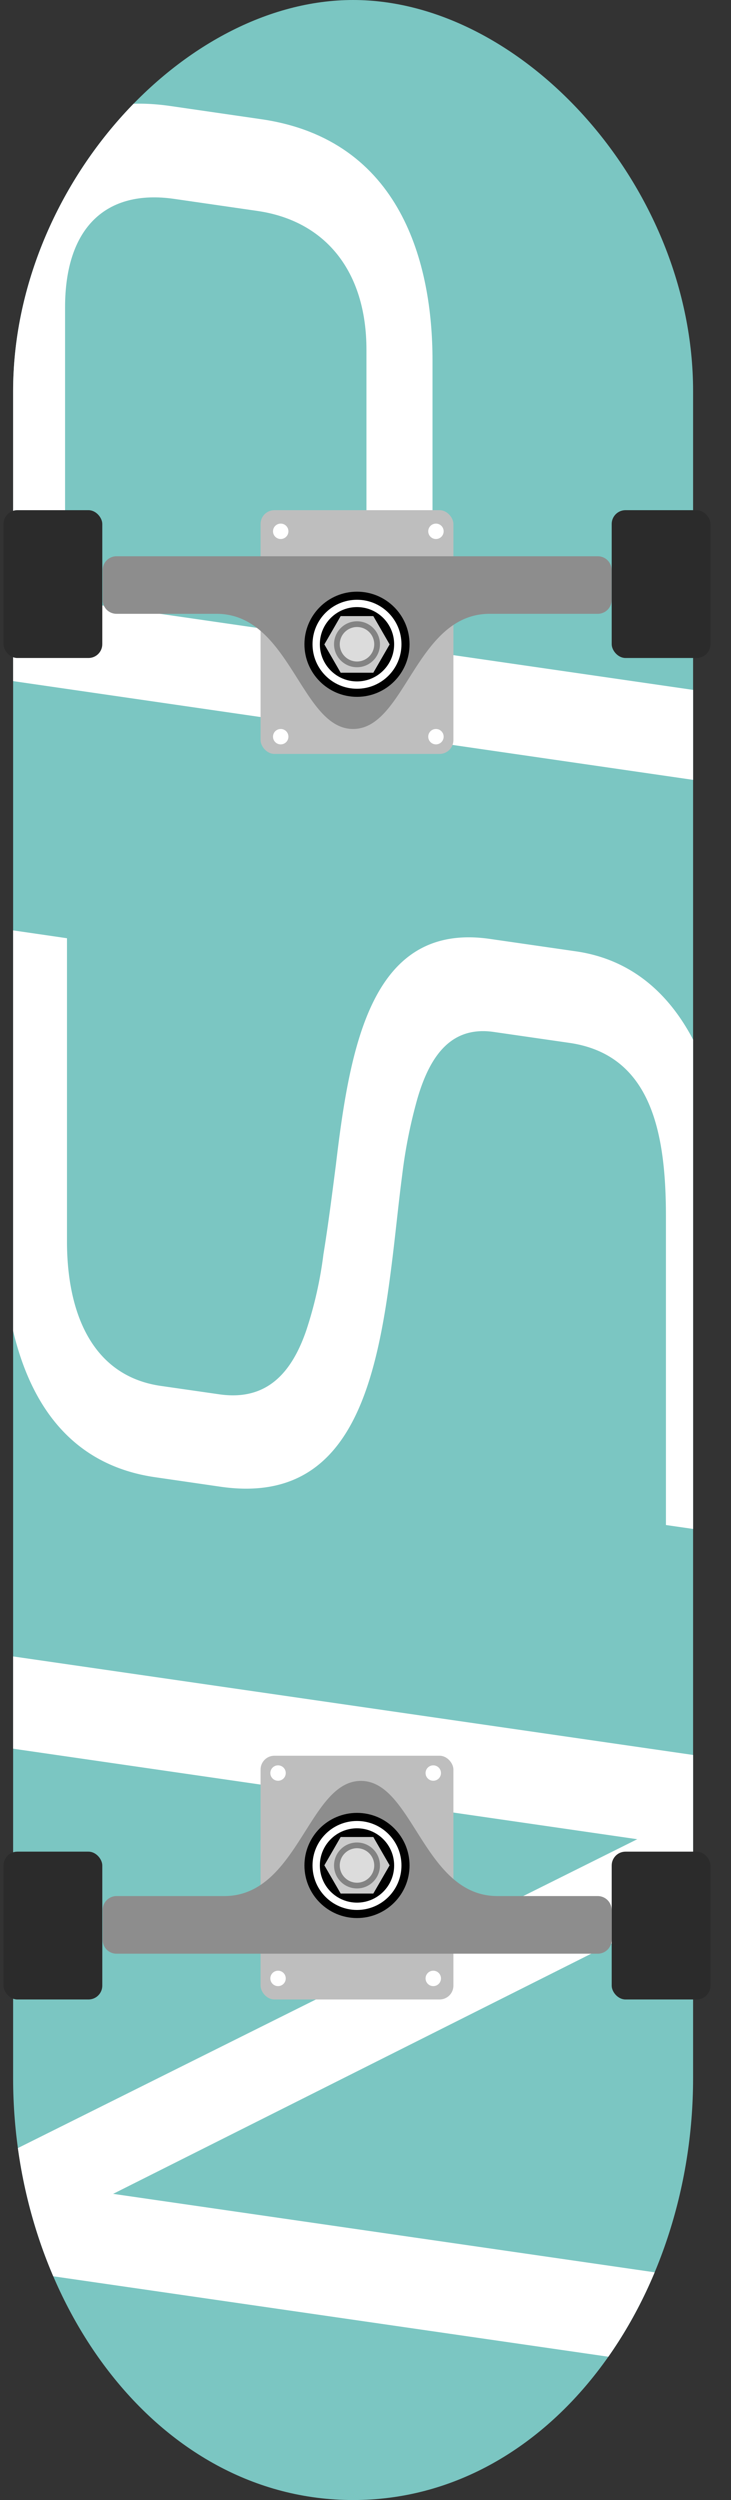 <svg xmlns="http://www.w3.org/2000/svg" xmlns:xlink="http://www.w3.org/1999/xlink" viewBox="0 0 95.83 327.59"><rect x="0" y="0" width="95.83" height="327.59" fill="#333333" stroke="none"/><defs><style>.cls-1{fill:#7bc6c2;}.cls-2{clip-path:url(#clip-path);}.cls-3{fill:#fff;}.cls-4{fill:#2b2b2b;}.cls-5{fill:#bebebe;}.cls-6{fill:#8d8d8d;}.cls-7{fill:#cbcbcb;}.cls-8{fill:#838383;}.cls-9{fill:#dcdcdc;}</style><clipPath id="clip-path" transform="translate(0.46)"><path class="cls-1" d="M45.83,327.59c25.85,0,44.57-26.3,44.57-55.27V51.25C90.4,24.51,68.11,0,45.83,0S1.26,24.51,1.26,51.25V272.32C1.26,301.29,20,327.59,45.83,327.59Z"/></clipPath></defs><g id="レイヤー_2" data-name="レイヤー 2"><g id="レイヤー_2-2" data-name="レイヤー 2"><path class="cls-1" d="M45.83,327.59c25.85,0,44.57-26.3,44.57-55.27V51.25C90.4,24.51,68.11,0,45.83,0S1.26,24.51,1.26,51.25V272.32C1.26,301.29,20,327.59,45.83,327.59Z" transform="translate(0.46)"/><g class="cls-2"><path class="cls-3" d="M95.37,230.68V246.8l-81,40.67,81,11.73v11.94L-.46,297.26V282.64L83.08,241-.46,228.89V216.8Z" transform="translate(0.46)"/><path class="cls-3" d="M39.68,174.36a52.36,52.36,0,0,0,2.26-10c.62-3.79,1.12-7.75,1.63-11.7,1.88-15.86,4.76-31.86,20.19-29.63l11.29,1.63c15.56,2.26,20.32,20.12,20.32,35.79v40.61l-8.53-1.23V159.39c0-10.9-1.88-21.18-12.67-22.74l-9.9-1.43c-5.4-.78-8.28,2.83-10,8.7a65.47,65.47,0,0,0-2,10c-.5,3.81-.88,7.78-1.38,11.74-2,16-5.52,31.6-22.45,29.15l-8.53-1.24C4.43,191.35-.21,176.49-.21,160.22V121.7l8.53,1.24v39.71c0,9.55,3.39,17.66,12.29,18.95l7.65,1.1C34.28,183.58,37.67,180.19,39.68,174.36Z" transform="translate(0.46)"/><path class="cls-3" d="M21.86,13.89l11.92,1.73c18.44,2.67,22.46,19.07,22.46,31.61V85.45l39.13,5.67v11.79L-.46,89V39C-.46,26.48,3.43,11.23,21.86,13.89ZM8.07,40.26V78.63l39.51,5.72V45.83c0-10.3-5.39-16.9-14.3-18.19L22.37,26.06C13.46,24.77,8.07,29.81,8.07,40.26Z" transform="translate(0.46)"/></g><rect class="cls-4" x="0.46" y="66.85" width="12.95" height="19.37" rx="1.81"/><rect class="cls-4" x="80.19" y="66.85" width="12.95" height="19.37" rx="1.81"/><rect class="cls-5" x="34.16" y="66.85" width="25.28" height="31.94" rx="1.81"/><path class="cls-6" d="M77.91,72.89H14.76A1.81,1.81,0,0,0,13,74.7v3.92a1.81,1.81,0,0,0,1.81,1.81H27.92c9.68,0,11.06,15.09,17.91,15.09s8.23-15.09,17.91-15.09H77.91a1.81,1.81,0,0,0,1.81-1.81V74.7A1.81,1.81,0,0,0,77.91,72.89Z" transform="translate(0.46)"/><circle class="cls-3" cx="36.8" cy="69.62" r="1.01"/><circle class="cls-3" cx="57.15" cy="69.62" r="1.01"/><circle class="cls-3" cx="36.8" cy="96.53" r="1.01"/><circle class="cls-3" cx="57.15" cy="96.53" r="1.01"/><circle cx="46.8" cy="84.42" r="6.89"/><circle class="cls-3" cx="46.8" cy="84.42" r="5.83"/><circle cx="46.8" cy="84.42" r="4.87"/><polygon class="cls-7" points="48.94 80.73 44.66 80.73 42.52 84.44 44.66 88.15 48.94 88.15 51.08 84.44 48.94 80.73"/><circle class="cls-8" cx="46.8" cy="84.42" r="3.01"/><circle class="cls-9" cx="46.8" cy="84.42" r="2.26"/><rect class="cls-4" x="79.72" y="242.64" width="12.95" height="19.37" rx="1.81" transform="translate(172.86 504.64) rotate(180)"/><rect class="cls-4" y="242.64" width="12.95" height="19.37" rx="1.81" transform="translate(13.41 504.64) rotate(180)"/><rect class="cls-5" x="33.7" y="230.07" width="25.28" height="31.94" rx="1.81" transform="translate(93.14 492.07) rotate(180)"/><path class="cls-6" d="M14.76,256H77.91a1.81,1.81,0,0,0,1.81-1.81v-3.92a1.82,1.82,0,0,0-1.81-1.82H64.76c-9.68,0-11.07-15.09-17.91-15.09s-8.23,15.09-17.91,15.09H14.76A1.82,1.82,0,0,0,13,250.24v3.92A1.81,1.81,0,0,0,14.76,256Z" transform="translate(0.46)"/><circle class="cls-3" cx="56.8" cy="259.24" r="1.01"/><circle class="cls-3" cx="36.45" cy="259.24" r="1.01"/><circle class="cls-3" cx="56.8" cy="232.33" r="1.01"/><circle class="cls-3" cx="36.45" cy="232.33" r="1.01"/><circle cx="46.8" cy="244.44" r="6.89"/><circle class="cls-3" cx="46.8" cy="244.44" r="5.83"/><circle cx="46.8" cy="244.44" r="4.87"/><polygon class="cls-7" points="44.66 248.12 48.94 248.12 51.08 244.42 48.94 240.71 44.66 240.71 42.52 244.42 44.66 248.12"/><circle class="cls-8" cx="46.8" cy="244.44" r="3.01"/><circle class="cls-9" cx="46.8" cy="244.44" r="2.26"/></g></g></svg>